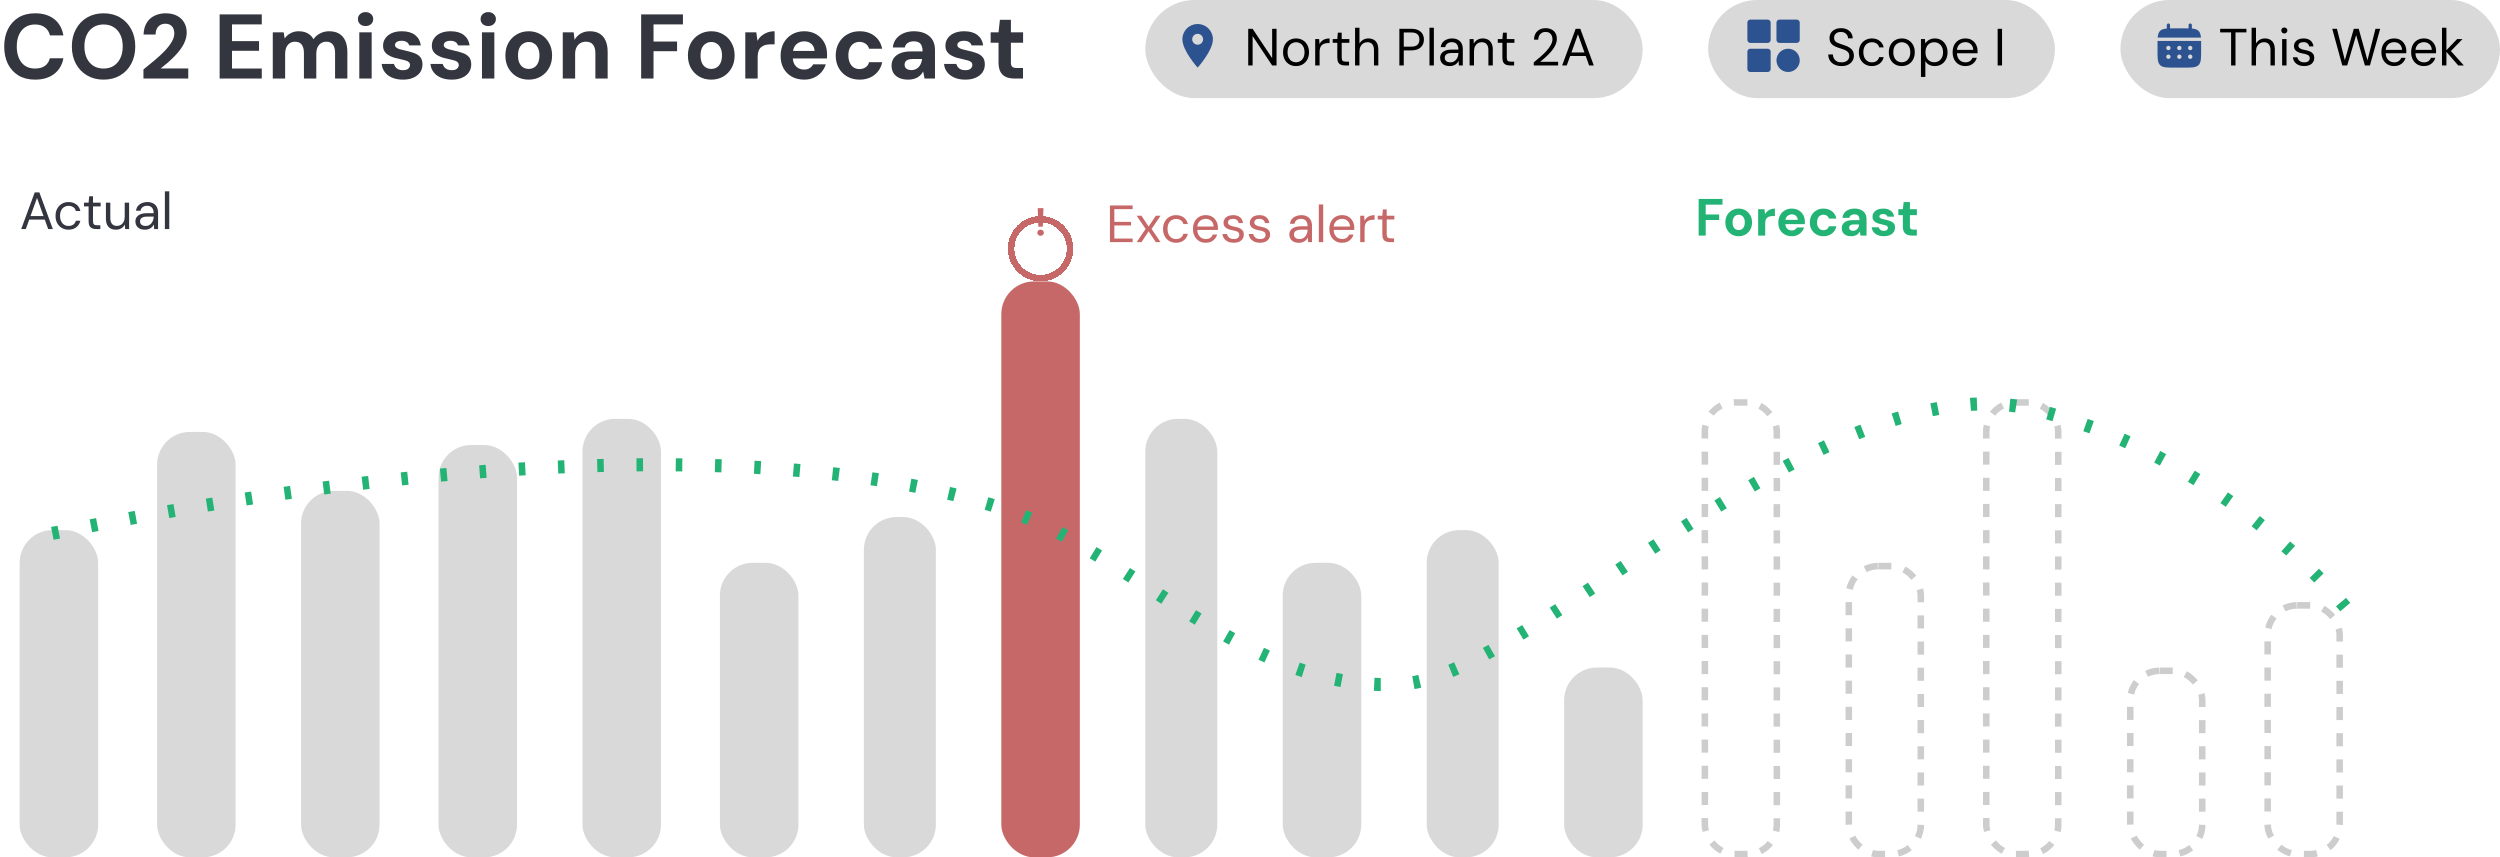 <svg width="382" height="131" viewBox="0 0 382 131" fill="none" xmlns="http://www.w3.org/2000/svg">
<rect x="175" width="76" height="15" rx="7.5" fill="#D9D9D9"/>
<path d="M190.728 10V4.4H191.4L194.384 8.888V4.4H195.056V10H194.384L191.4 5.512V10H190.728ZM198.019 10.096C197.646 10.096 197.31 10.011 197.011 9.84C196.713 9.664 196.478 9.419 196.307 9.104C196.137 8.784 196.051 8.413 196.051 7.992C196.051 7.56 196.137 7.187 196.307 6.872C196.483 6.552 196.721 6.307 197.019 6.136C197.323 5.96 197.662 5.872 198.035 5.872C198.419 5.872 198.758 5.96 199.051 6.136C199.35 6.307 199.585 6.552 199.755 6.872C199.931 7.187 200.019 7.557 200.019 7.984C200.019 8.411 199.931 8.784 199.755 9.104C199.579 9.419 199.342 9.664 199.043 9.84C198.745 10.011 198.403 10.096 198.019 10.096ZM198.027 9.52C198.257 9.52 198.47 9.464 198.667 9.352C198.865 9.235 199.025 9.061 199.147 8.832C199.27 8.603 199.331 8.32 199.331 7.984C199.331 7.643 199.27 7.36 199.147 7.136C199.03 6.907 198.873 6.736 198.675 6.624C198.483 6.507 198.27 6.448 198.035 6.448C197.811 6.448 197.598 6.507 197.395 6.624C197.198 6.736 197.038 6.907 196.915 7.136C196.798 7.36 196.739 7.643 196.739 7.984C196.739 8.32 196.798 8.603 196.915 8.832C197.038 9.061 197.195 9.235 197.387 9.352C197.585 9.464 197.798 9.52 198.027 9.52ZM200.962 10V5.968H201.57L201.618 6.736C201.708 6.555 201.823 6.4 201.962 6.272C202.106 6.144 202.276 6.045 202.474 5.976C202.676 5.907 202.906 5.872 203.162 5.872V6.576H202.914C202.743 6.576 202.58 6.6 202.426 6.648C202.271 6.691 202.132 6.763 202.01 6.864C201.892 6.965 201.799 7.104 201.73 7.28C201.666 7.451 201.634 7.664 201.634 7.92V10H200.962ZM205.507 10C205.267 10 205.059 9.963 204.883 9.888C204.707 9.813 204.571 9.688 204.475 9.512C204.384 9.331 204.339 9.088 204.339 8.784V6.536H203.635V5.968H204.339L204.427 4.992H205.011V5.968H206.179V6.536H205.011V8.784C205.011 9.035 205.061 9.205 205.163 9.296C205.264 9.381 205.443 9.424 205.699 9.424H206.131V10H205.507ZM207.055 10V4.24H207.727V6.648C207.861 6.408 208.047 6.219 208.287 6.08C208.533 5.941 208.799 5.872 209.087 5.872C209.397 5.872 209.666 5.936 209.895 6.064C210.125 6.187 210.301 6.376 210.423 6.632C210.546 6.888 210.607 7.211 210.607 7.6V10H209.943V7.672C209.943 7.267 209.858 6.963 209.687 6.76C209.517 6.552 209.269 6.448 208.943 6.448C208.714 6.448 208.506 6.504 208.319 6.616C208.138 6.728 207.994 6.888 207.887 7.096C207.781 7.304 207.727 7.56 207.727 7.864V10H207.055ZM213.822 10V4.4H215.646C216.089 4.4 216.451 4.475 216.734 4.624C217.022 4.768 217.233 4.963 217.366 5.208C217.505 5.453 217.574 5.733 217.574 6.048C217.574 6.352 217.505 6.629 217.366 6.88C217.233 7.125 217.025 7.323 216.742 7.472C216.459 7.621 216.094 7.696 215.646 7.696H214.494V10H213.822ZM214.494 7.128H215.638C216.086 7.128 216.406 7.029 216.598 6.832C216.79 6.635 216.886 6.373 216.886 6.048C216.886 5.701 216.79 5.435 216.598 5.248C216.406 5.056 216.086 4.96 215.638 4.96H214.494V7.128ZM218.423 10V4.24H219.095V10H218.423ZM221.516 10.096C221.191 10.096 220.919 10.04 220.7 9.928C220.481 9.811 220.319 9.659 220.212 9.472C220.105 9.28 220.052 9.072 220.052 8.848C220.052 8.576 220.121 8.347 220.26 8.16C220.404 7.968 220.604 7.824 220.86 7.728C221.121 7.627 221.428 7.576 221.78 7.576H222.844C222.844 7.325 222.804 7.117 222.724 6.952C222.649 6.781 222.537 6.653 222.388 6.568C222.244 6.483 222.063 6.44 221.844 6.44C221.588 6.44 221.367 6.504 221.18 6.632C220.993 6.76 220.879 6.949 220.836 7.2H220.148C220.18 6.912 220.276 6.672 220.436 6.48C220.601 6.283 220.809 6.133 221.06 6.032C221.311 5.925 221.572 5.872 221.844 5.872C222.217 5.872 222.527 5.941 222.772 6.08C223.023 6.213 223.209 6.403 223.332 6.648C223.455 6.888 223.516 7.173 223.516 7.504V10H222.916L222.876 9.288C222.823 9.4 222.753 9.507 222.668 9.608C222.588 9.704 222.492 9.789 222.38 9.864C222.268 9.933 222.14 9.989 221.996 10.032C221.857 10.075 221.697 10.096 221.516 10.096ZM221.62 9.528C221.807 9.528 221.975 9.491 222.124 9.416C222.279 9.336 222.409 9.229 222.516 9.096C222.623 8.957 222.703 8.805 222.756 8.64C222.815 8.475 222.844 8.301 222.844 8.12V8.096H221.836C221.575 8.096 221.364 8.128 221.204 8.192C221.044 8.251 220.929 8.336 220.86 8.448C220.791 8.555 220.756 8.677 220.756 8.816C220.756 8.96 220.788 9.085 220.852 9.192C220.921 9.299 221.02 9.381 221.148 9.44C221.281 9.499 221.439 9.528 221.62 9.528ZM224.555 10V5.968H225.163L225.195 6.672C225.323 6.421 225.505 6.227 225.739 6.088C225.979 5.944 226.251 5.872 226.555 5.872C226.87 5.872 227.142 5.936 227.371 6.064C227.601 6.187 227.779 6.376 227.907 6.632C228.035 6.883 228.099 7.203 228.099 7.592V10H227.427V7.664C227.427 7.259 227.337 6.955 227.155 6.752C226.979 6.549 226.729 6.448 226.403 6.448C226.179 6.448 225.979 6.504 225.803 6.616C225.627 6.723 225.486 6.88 225.379 7.088C225.278 7.291 225.227 7.544 225.227 7.848V10H224.555ZM230.733 10C230.493 10 230.285 9.963 230.109 9.888C229.933 9.813 229.797 9.688 229.701 9.512C229.61 9.331 229.565 9.088 229.565 8.784V6.536H228.861V5.968H229.565L229.653 4.992H230.237V5.968H231.405V6.536H230.237V8.784C230.237 9.035 230.288 9.205 230.389 9.296C230.49 9.381 230.669 9.424 230.925 9.424H231.357V10H230.733ZM234.359 10V9.528C234.738 9.229 235.098 8.928 235.439 8.624C235.786 8.32 236.092 8.019 236.359 7.72C236.626 7.416 236.834 7.12 236.983 6.832C237.138 6.544 237.215 6.267 237.215 6C237.215 5.803 237.18 5.621 237.111 5.456C237.042 5.285 236.93 5.147 236.775 5.04C236.626 4.933 236.423 4.88 236.167 4.88C235.916 4.88 235.708 4.936 235.543 5.048C235.378 5.155 235.252 5.299 235.167 5.48C235.087 5.656 235.047 5.851 235.047 6.064H234.399C234.404 5.696 234.482 5.381 234.631 5.12C234.786 4.853 234.996 4.651 235.263 4.512C235.53 4.373 235.834 4.304 236.175 4.304C236.511 4.304 236.807 4.368 237.063 4.496C237.319 4.619 237.519 4.803 237.663 5.048C237.812 5.293 237.887 5.603 237.887 5.976C237.887 6.237 237.831 6.499 237.719 6.76C237.612 7.021 237.468 7.277 237.287 7.528C237.106 7.773 236.903 8.011 236.679 8.24C236.46 8.469 236.234 8.685 235.999 8.888C235.77 9.091 235.554 9.275 235.351 9.44H238.079V10H234.359ZM238.696 10L240.76 4.4H241.472L243.528 10H242.816L241.112 5.24L239.4 10H238.696ZM239.64 8.56L239.832 8.016H242.368L242.56 8.56H239.64Z" fill="black"/>
<path d="M183 6.833C182.779 6.833 182.567 6.746 182.411 6.589C182.254 6.433 182.167 6.221 182.167 6C182.167 5.779 182.254 5.567 182.411 5.411C182.567 5.254 182.779 5.167 183 5.167C183.221 5.167 183.433 5.254 183.589 5.411C183.746 5.567 183.833 5.779 183.833 6C183.833 6.109 183.812 6.218 183.77 6.319C183.728 6.42 183.667 6.512 183.589 6.589C183.512 6.667 183.42 6.728 183.319 6.77C183.218 6.812 183.109 6.833 183 6.833ZM183 3.667C182.381 3.667 181.788 3.912 181.35 4.35C180.912 4.788 180.667 5.381 180.667 6C180.667 7.75 183 10.333 183 10.333C183 10.333 185.333 7.75 185.333 6C185.333 5.381 185.087 4.788 184.65 4.35C184.212 3.912 183.619 3.667 183 3.667Z" fill="#2C528F"/>
<rect x="261" width="53" height="15" rx="7.5" fill="#D9D9D9"/>
<path d="M281.384 10.096C280.973 10.096 280.616 10.021 280.312 9.872C280.008 9.723 279.773 9.515 279.608 9.248C279.443 8.981 279.36 8.672 279.36 8.32H280.064C280.064 8.539 280.115 8.741 280.216 8.928C280.317 9.109 280.464 9.256 280.656 9.368C280.853 9.475 281.096 9.528 281.384 9.528C281.635 9.528 281.848 9.488 282.024 9.408C282.205 9.323 282.341 9.208 282.432 9.064C282.528 8.92 282.576 8.757 282.576 8.576C282.576 8.357 282.528 8.181 282.432 8.048C282.341 7.909 282.216 7.797 282.056 7.712C281.896 7.627 281.709 7.552 281.496 7.488C281.288 7.419 281.069 7.347 280.84 7.272C280.397 7.123 280.072 6.936 279.864 6.712C279.656 6.488 279.552 6.197 279.552 5.84C279.552 5.536 279.621 5.269 279.76 5.04C279.904 4.811 280.107 4.632 280.368 4.504C280.635 4.371 280.949 4.304 281.312 4.304C281.669 4.304 281.979 4.371 282.24 4.504C282.507 4.637 282.715 4.821 282.864 5.056C283.013 5.285 283.088 5.552 283.088 5.856H282.384C282.384 5.701 282.344 5.549 282.264 5.4C282.184 5.251 282.061 5.128 281.896 5.032C281.736 4.931 281.533 4.88 281.288 4.88C281.085 4.875 280.904 4.909 280.744 4.984C280.589 5.053 280.467 5.155 280.376 5.288C280.291 5.421 280.248 5.584 280.248 5.776C280.248 5.957 280.285 6.104 280.36 6.216C280.44 6.328 280.552 6.424 280.696 6.504C280.845 6.579 281.019 6.648 281.216 6.712C281.413 6.776 281.632 6.848 281.872 6.928C282.144 7.019 282.384 7.131 282.592 7.264C282.805 7.392 282.971 7.557 283.088 7.76C283.211 7.963 283.272 8.221 283.272 8.536C283.272 8.803 283.2 9.056 283.056 9.296C282.917 9.531 282.709 9.723 282.432 9.872C282.155 10.021 281.805 10.096 281.384 10.096ZM286.017 10.096C285.638 10.096 285.297 10.008 284.993 9.832C284.694 9.656 284.459 9.411 284.289 9.096C284.118 8.776 284.033 8.408 284.033 7.992C284.033 7.565 284.118 7.195 284.289 6.88C284.459 6.565 284.694 6.32 284.993 6.144C285.297 5.963 285.638 5.872 286.017 5.872C286.497 5.872 286.897 5.997 287.217 6.248C287.537 6.493 287.739 6.824 287.825 7.24H287.137C287.083 6.989 286.953 6.795 286.745 6.656C286.537 6.517 286.291 6.448 286.009 6.448C285.779 6.448 285.566 6.507 285.369 6.624C285.171 6.736 285.014 6.907 284.897 7.136C284.779 7.365 284.721 7.648 284.721 7.984C284.721 8.235 284.755 8.459 284.825 8.656C284.894 8.848 284.987 9.008 285.105 9.136C285.222 9.264 285.358 9.363 285.513 9.432C285.673 9.496 285.838 9.528 286.009 9.528C286.201 9.528 286.374 9.499 286.529 9.44C286.683 9.376 286.814 9.283 286.921 9.16C287.027 9.037 287.099 8.893 287.137 8.728H287.825C287.739 9.133 287.534 9.464 287.209 9.72C286.889 9.971 286.491 10.096 286.017 10.096ZM290.579 10.096C290.205 10.096 289.869 10.011 289.571 9.84C289.272 9.664 289.037 9.419 288.867 9.104C288.696 8.784 288.611 8.413 288.611 7.992C288.611 7.56 288.696 7.187 288.867 6.872C289.043 6.552 289.28 6.307 289.579 6.136C289.883 5.96 290.221 5.872 290.595 5.872C290.979 5.872 291.317 5.96 291.611 6.136C291.909 6.307 292.144 6.552 292.315 6.872C292.491 7.187 292.579 7.557 292.579 7.984C292.579 8.411 292.491 8.784 292.315 9.104C292.139 9.419 291.901 9.664 291.603 9.84C291.304 10.011 290.963 10.096 290.579 10.096ZM290.587 9.52C290.816 9.52 291.029 9.464 291.227 9.352C291.424 9.235 291.584 9.061 291.707 8.832C291.829 8.603 291.891 8.32 291.891 7.984C291.891 7.643 291.829 7.36 291.707 7.136C291.589 6.907 291.432 6.736 291.235 6.624C291.043 6.507 290.829 6.448 290.595 6.448C290.371 6.448 290.157 6.507 289.955 6.624C289.757 6.736 289.597 6.907 289.475 7.136C289.357 7.36 289.299 7.643 289.299 7.984C289.299 8.32 289.357 8.603 289.475 8.832C289.597 9.061 289.755 9.235 289.947 9.352C290.144 9.464 290.357 9.52 290.587 9.52ZM293.521 11.76V5.968H294.129L294.185 6.624C294.27 6.496 294.38 6.376 294.513 6.264C294.646 6.147 294.806 6.053 294.993 5.984C295.18 5.909 295.393 5.872 295.633 5.872C296.028 5.872 296.369 5.965 296.657 6.152C296.95 6.339 297.177 6.592 297.337 6.912C297.502 7.227 297.585 7.587 297.585 7.992C297.585 8.397 297.502 8.76 297.337 9.08C297.177 9.395 296.95 9.643 296.657 9.824C296.364 10.005 296.02 10.096 295.625 10.096C295.3 10.096 295.012 10.029 294.761 9.896C294.516 9.763 294.326 9.576 294.193 9.336V11.76H293.521ZM295.553 9.512C295.814 9.512 296.046 9.448 296.249 9.32C296.452 9.192 296.609 9.016 296.721 8.792C296.838 8.563 296.897 8.293 296.897 7.984C296.897 7.68 296.838 7.413 296.721 7.184C296.609 6.955 296.452 6.776 296.249 6.648C296.046 6.52 295.814 6.456 295.553 6.456C295.286 6.456 295.052 6.52 294.849 6.648C294.646 6.776 294.489 6.955 294.377 7.184C294.265 7.413 294.209 7.68 294.209 7.984C294.209 8.293 294.265 8.563 294.377 8.792C294.489 9.016 294.646 9.192 294.849 9.32C295.052 9.448 295.286 9.512 295.553 9.512ZM300.297 10.096C299.918 10.096 299.582 10.008 299.289 9.832C299.001 9.656 298.774 9.411 298.609 9.096C298.443 8.776 298.361 8.405 298.361 7.984C298.361 7.557 298.441 7.187 298.601 6.872C298.766 6.557 298.995 6.312 299.289 6.136C299.587 5.96 299.929 5.872 300.313 5.872C300.707 5.872 301.041 5.96 301.313 6.136C301.59 6.312 301.801 6.544 301.945 6.832C302.094 7.115 302.169 7.427 302.169 7.768C302.169 7.821 302.169 7.877 302.169 7.936C302.169 7.995 302.166 8.061 302.161 8.136H298.865V7.616H301.513C301.497 7.248 301.374 6.96 301.145 6.752C300.921 6.544 300.638 6.44 300.297 6.44C300.067 6.44 299.854 6.493 299.657 6.6C299.465 6.701 299.31 6.853 299.193 7.056C299.075 7.253 299.017 7.501 299.017 7.8V8.024C299.017 8.355 299.075 8.632 299.193 8.856C299.315 9.08 299.473 9.248 299.665 9.36C299.862 9.472 300.073 9.528 300.297 9.528C300.579 9.528 300.811 9.467 300.993 9.344C301.179 9.216 301.313 9.045 301.393 8.832H302.057C301.993 9.072 301.881 9.288 301.721 9.48C301.561 9.672 301.361 9.824 301.121 9.936C300.886 10.043 300.611 10.096 300.297 10.096ZM305.241 10V4.4H305.913V10H305.241Z" fill="black"/>
<path d="M270.111 3H267.444C267.327 3 267.214 3.047 267.13 3.13C267.047 3.214 267 3.327 267 3.444V6.111C267 6.229 267.047 6.342 267.13 6.425C267.214 6.509 267.327 6.556 267.444 6.556H270.111C270.229 6.556 270.342 6.509 270.425 6.425C270.509 6.342 270.556 6.229 270.556 6.111V3.444C270.556 3.327 270.509 3.214 270.425 3.13C270.342 3.047 270.229 3 270.111 3ZM274.556 3H271.889C271.771 3 271.658 3.047 271.575 3.13C271.491 3.214 271.444 3.327 271.444 3.444V6.111C271.444 6.229 271.491 6.342 271.575 6.425C271.658 6.509 271.771 6.556 271.889 6.556H274.556C274.673 6.556 274.786 6.509 274.87 6.425C274.953 6.342 275 6.229 275 6.111V3.444C275 3.327 274.953 3.214 274.87 3.13C274.786 3.047 274.673 3 274.556 3ZM270.111 7.444H267.444C267.327 7.444 267.214 7.491 267.13 7.575C267.047 7.658 267 7.771 267 7.889V10.556C267 10.673 267.047 10.787 267.13 10.87C267.214 10.953 267.327 11 267.444 11H270.111C270.229 11 270.342 10.953 270.425 10.87C270.509 10.787 270.556 10.673 270.556 10.556V7.889C270.556 7.771 270.509 7.658 270.425 7.575C270.342 7.491 270.229 7.444 270.111 7.444ZM273.222 7.444C273.57 7.444 273.91 7.546 274.201 7.738C274.491 7.929 274.719 8.202 274.856 8.521C274.993 8.841 275.033 9.194 274.972 9.536C274.911 9.879 274.75 10.195 274.51 10.447C274.271 10.7 273.962 10.876 273.623 10.954C273.285 11.033 272.93 11.01 272.604 10.889C272.278 10.768 271.994 10.554 271.789 10.274C271.583 9.993 271.464 9.659 271.447 9.311L271.444 9.222L271.447 9.133C271.469 8.678 271.666 8.248 271.997 7.934C272.327 7.62 272.766 7.444 273.222 7.444Z" fill="#2C528F"/>
<rect x="324" width="58" height="15" rx="7.5" fill="#D9D9D9"/>
<path d="M340.912 10V4.952H339.24V4.4H343.256V4.952H341.584V10H340.912ZM344.044 10V4.24H344.716V6.648C344.85 6.408 345.036 6.219 345.276 6.08C345.522 5.941 345.788 5.872 346.076 5.872C346.386 5.872 346.655 5.936 346.884 6.064C347.114 6.187 347.29 6.376 347.412 6.632C347.535 6.888 347.596 7.211 347.596 7.6V10H346.932V7.672C346.932 7.267 346.847 6.963 346.676 6.76C346.506 6.552 346.258 6.448 345.932 6.448C345.703 6.448 345.495 6.504 345.308 6.616C345.127 6.728 344.983 6.888 344.876 7.096C344.77 7.304 344.716 7.56 344.716 7.864V10H344.044ZM348.71 10V5.968H349.382V10H348.71ZM349.046 5.112C348.913 5.112 348.801 5.069 348.71 4.984C348.625 4.893 348.582 4.781 348.582 4.648C348.582 4.515 348.625 4.408 348.71 4.328C348.801 4.243 348.913 4.2 349.046 4.2C349.174 4.2 349.283 4.243 349.374 4.328C349.465 4.408 349.51 4.515 349.51 4.648C349.51 4.781 349.465 4.893 349.374 4.984C349.283 5.069 349.174 5.112 349.046 5.112ZM352.088 10.096C351.752 10.096 351.458 10.04 351.208 9.928C350.962 9.816 350.765 9.661 350.616 9.464C350.472 9.261 350.384 9.024 350.352 8.752H351.04C351.066 8.891 351.122 9.019 351.208 9.136C351.293 9.253 351.408 9.349 351.552 9.424C351.701 9.493 351.882 9.528 352.096 9.528C352.282 9.528 352.437 9.501 352.56 9.448C352.682 9.389 352.773 9.312 352.832 9.216C352.896 9.12 352.928 9.016 352.928 8.904C352.928 8.739 352.888 8.613 352.808 8.528C352.733 8.443 352.621 8.376 352.472 8.328C352.322 8.275 352.141 8.229 351.928 8.192C351.752 8.16 351.578 8.117 351.408 8.064C351.237 8.011 351.085 7.941 350.952 7.856C350.818 7.765 350.712 7.656 350.632 7.528C350.557 7.4 350.52 7.243 350.52 7.056C350.52 6.827 350.578 6.624 350.696 6.448C350.813 6.267 350.981 6.125 351.2 6.024C351.424 5.923 351.682 5.872 351.976 5.872C352.408 5.872 352.757 5.976 353.024 6.184C353.29 6.392 353.448 6.693 353.496 7.088H352.832C352.805 6.885 352.717 6.728 352.568 6.616C352.424 6.499 352.224 6.44 351.968 6.44C351.717 6.44 351.525 6.491 351.392 6.592C351.264 6.693 351.2 6.827 351.2 6.992C351.2 7.099 351.234 7.195 351.304 7.28C351.378 7.36 351.485 7.429 351.624 7.488C351.768 7.547 351.944 7.595 352.152 7.632C352.418 7.68 352.661 7.744 352.88 7.824C353.098 7.904 353.274 8.024 353.408 8.184C353.546 8.339 353.616 8.56 353.616 8.848C353.616 9.099 353.552 9.317 353.424 9.504C353.301 9.691 353.125 9.837 352.896 9.944C352.666 10.045 352.397 10.096 352.088 10.096ZM357.9 10L356.364 4.4H357.084L358.292 9.2L359.66 4.4H360.412L361.748 9.216L362.972 4.4H363.692L362.124 10H361.356L360.02 5.368L358.652 10H357.9ZM365.812 10.096C365.434 10.096 365.098 10.008 364.804 9.832C364.516 9.656 364.29 9.411 364.124 9.096C363.959 8.776 363.876 8.405 363.876 7.984C363.876 7.557 363.956 7.187 364.116 6.872C364.282 6.557 364.511 6.312 364.804 6.136C365.103 5.96 365.444 5.872 365.828 5.872C366.223 5.872 366.556 5.96 366.828 6.136C367.106 6.312 367.316 6.544 367.46 6.832C367.61 7.115 367.684 7.427 367.684 7.768C367.684 7.821 367.684 7.877 367.684 7.936C367.684 7.995 367.682 8.061 367.676 8.136H364.38V7.616H367.028C367.012 7.248 366.89 6.96 366.66 6.752C366.436 6.544 366.154 6.44 365.812 6.44C365.583 6.44 365.37 6.493 365.172 6.6C364.98 6.701 364.826 6.853 364.708 7.056C364.591 7.253 364.532 7.501 364.532 7.8V8.024C364.532 8.355 364.591 8.632 364.708 8.856C364.831 9.08 364.988 9.248 365.18 9.36C365.378 9.472 365.588 9.528 365.812 9.528C366.095 9.528 366.327 9.467 366.508 9.344C366.695 9.216 366.828 9.045 366.908 8.832H367.572C367.508 9.072 367.396 9.288 367.236 9.48C367.076 9.672 366.876 9.824 366.636 9.936C366.402 10.043 366.127 10.096 365.812 10.096ZM370.359 10.096C369.981 10.096 369.645 10.008 369.351 9.832C369.063 9.656 368.837 9.411 368.671 9.096C368.506 8.776 368.423 8.405 368.423 7.984C368.423 7.557 368.503 7.187 368.663 6.872C368.829 6.557 369.058 6.312 369.351 6.136C369.65 5.96 369.991 5.872 370.375 5.872C370.77 5.872 371.103 5.96 371.375 6.136C371.653 6.312 371.863 6.544 372.007 6.832C372.157 7.115 372.231 7.427 372.231 7.768C372.231 7.821 372.231 7.877 372.231 7.936C372.231 7.995 372.229 8.061 372.223 8.136H368.927V7.616H371.575C371.559 7.248 371.437 6.96 371.207 6.752C370.983 6.544 370.701 6.44 370.359 6.44C370.13 6.44 369.917 6.493 369.719 6.6C369.527 6.701 369.373 6.853 369.255 7.056C369.138 7.253 369.079 7.501 369.079 7.8V8.024C369.079 8.355 369.138 8.632 369.255 8.856C369.378 9.08 369.535 9.248 369.727 9.36C369.925 9.472 370.135 9.528 370.359 9.528C370.642 9.528 370.874 9.467 371.055 9.344C371.242 9.216 371.375 9.045 371.455 8.832H372.119C372.055 9.072 371.943 9.288 371.783 9.48C371.623 9.672 371.423 9.824 371.183 9.936C370.949 10.043 370.674 10.096 370.359 10.096ZM375.618 10L373.698 7.792L375.45 5.968H376.274L374.266 8.032L374.274 7.552L376.474 10H375.618ZM373.138 10V4.24H373.81V10H373.138Z" fill="black"/>
<g clip-path="url(#clip0_0_1)">
<path d="M331.583 3.833C331.583 3.767 331.557 3.703 331.51 3.657C331.463 3.61 331.4 3.583 331.333 3.583C331.267 3.583 331.203 3.61 331.157 3.657C331.11 3.703 331.083 3.767 331.083 3.833V4.36C330.603 4.398 330.289 4.492 330.057 4.724C329.826 4.955 329.732 5.27 329.693 5.75H336.307C336.268 5.27 336.174 4.955 335.943 4.724C335.711 4.492 335.396 4.398 334.917 4.36V3.833C334.917 3.767 334.89 3.703 334.843 3.657C334.797 3.61 334.733 3.583 334.667 3.583C334.6 3.583 334.537 3.61 334.49 3.657C334.443 3.703 334.417 3.767 334.417 3.833V4.338C334.195 4.333 333.946 4.333 333.667 4.333H332.333C332.054 4.333 331.805 4.333 331.583 4.338V3.833Z" fill="#2C528F"/>
<path fill-rule="evenodd" clip-rule="evenodd" d="M329.667 7C329.667 6.72 329.667 6.472 329.671 6.25H336.329C336.333 6.472 336.333 6.72 336.333 7V7.667C336.333 8.924 336.333 9.552 335.943 9.943C335.552 10.333 334.924 10.333 333.667 10.333H332.333C331.076 10.333 330.448 10.333 330.057 9.943C329.667 9.552 329.667 8.924 329.667 7.667V7ZM334.667 7.667C334.755 7.667 334.84 7.632 334.902 7.569C334.965 7.507 335 7.422 335 7.333C335 7.245 334.965 7.16 334.902 7.098C334.84 7.035 334.755 7 334.667 7C334.578 7 334.493 7.035 334.431 7.098C334.368 7.16 334.333 7.245 334.333 7.333C334.333 7.422 334.368 7.507 334.431 7.569C334.493 7.632 334.578 7.667 334.667 7.667ZM334.667 9C334.755 9 334.84 8.965 334.902 8.902C334.965 8.84 335 8.755 335 8.667C335 8.578 334.965 8.493 334.902 8.431C334.84 8.368 334.755 8.333 334.667 8.333C334.578 8.333 334.493 8.368 334.431 8.431C334.368 8.493 334.333 8.578 334.333 8.667C334.333 8.755 334.368 8.84 334.431 8.902C334.493 8.965 334.578 9 334.667 9ZM333.333 7.333C333.333 7.422 333.298 7.507 333.236 7.569C333.173 7.632 333.088 7.667 333 7.667C332.912 7.667 332.827 7.632 332.764 7.569C332.702 7.507 332.667 7.422 332.667 7.333C332.667 7.245 332.702 7.16 332.764 7.098C332.827 7.035 332.912 7 333 7C333.088 7 333.173 7.035 333.236 7.098C333.298 7.16 333.333 7.245 333.333 7.333ZM333.333 8.667C333.333 8.755 333.298 8.84 333.236 8.902C333.173 8.965 333.088 9 333 9C332.912 9 332.827 8.965 332.764 8.902C332.702 8.84 332.667 8.755 332.667 8.667C332.667 8.578 332.702 8.493 332.764 8.431C332.827 8.368 332.912 8.333 333 8.333C333.088 8.333 333.173 8.368 333.236 8.431C333.298 8.493 333.333 8.578 333.333 8.667ZM331.333 7.667C331.422 7.667 331.507 7.632 331.569 7.569C331.632 7.507 331.667 7.422 331.667 7.333C331.667 7.245 331.632 7.16 331.569 7.098C331.507 7.035 331.422 7 331.333 7C331.245 7 331.16 7.035 331.098 7.098C331.035 7.16 331 7.245 331 7.333C331 7.422 331.035 7.507 331.098 7.569C331.16 7.632 331.245 7.667 331.333 7.667ZM331.333 9C331.422 9 331.507 8.965 331.569 8.902C331.632 8.84 331.667 8.755 331.667 8.667C331.667 8.578 331.632 8.493 331.569 8.431C331.507 8.368 331.422 8.333 331.333 8.333C331.245 8.333 331.16 8.368 331.098 8.431C331.035 8.493 331 8.578 331 8.667C331 8.755 331.035 8.84 331.098 8.902C331.16 8.965 331.245 9 331.333 9Z" fill="#2C528F"/>
</g>
<rect x="3" y="81" width="12" height="50" rx="5" fill="#D9D9D9"/>
<rect x="24" y="66" width="12" height="65" rx="5" fill="#D9D9D9"/>
<rect x="46" y="75" width="12" height="56" rx="5" fill="#D9D9D9"/>
<rect x="67" y="68" width="12" height="63" rx="5" fill="#D9D9D9"/>
<rect x="89" y="64" width="12" height="67" rx="5" fill="#D9D9D9"/>
<rect x="110" y="86" width="12" height="45" rx="5" fill="#D9D9D9"/>
<rect x="132" y="79" width="11" height="52" rx="5" fill="#D9D9D9"/>
<rect x="153" y="43" width="12" height="88" rx="5" fill="#C76868"/>
<rect x="175" y="64" width="11" height="67" rx="5" fill="#D9D9D9"/>
<rect x="196" y="86" width="12" height="45" rx="5" fill="#D9D9D9"/>
<rect x="218" y="81" width="11" height="50" rx="5" fill="#D9D9D9"/>
<rect x="239" y="102" width="12" height="29" rx="5" fill="#D9D9D9"/>
<rect x="260.5" y="61.5" width="11" height="69" rx="4.5" stroke="#888889" stroke-opacity="0.42" stroke-dasharray="2 2"/>
<rect x="282.5" y="86.5" width="11" height="44" rx="4.5" stroke="#888889" stroke-opacity="0.42" stroke-dasharray="2 2"/>
<rect x="303.5" y="61.5" width="11" height="69" rx="4.5" stroke="#888889" stroke-opacity="0.42" stroke-dasharray="2 2"/>
<rect x="325.5" y="102.5" width="11" height="28" rx="4.5" stroke="#888889" stroke-opacity="0.42" stroke-dasharray="2 2"/>
<rect x="346.5" y="92.5" width="11" height="38" rx="4.5" stroke="#888889" stroke-opacity="0.42" stroke-dasharray="2 2"/>
<path d="M8 81.5C94.5 64 144 71.5 162 81.5C180 91.5 195 106 214.5 104.5C234 103 279 55 310.5 62.5C335.7 68.5 354.333 87 360.5 95.5" stroke="#23B375" stroke-width="2" stroke-dasharray="1 5"/>
<path d="M259.552 36V30.4H263.2V31.272H260.632V32.768H262.688V33.616H260.632V36H259.552ZM265.666 36.096C265.282 36.096 264.936 36.008 264.626 35.832C264.322 35.651 264.08 35.403 263.898 35.088C263.722 34.768 263.634 34.403 263.634 33.992C263.634 33.571 263.722 33.203 263.898 32.888C264.08 32.568 264.325 32.32 264.634 32.144C264.944 31.963 265.29 31.872 265.674 31.872C266.064 31.872 266.41 31.963 266.714 32.144C267.024 32.32 267.266 32.568 267.442 32.888C267.624 33.203 267.714 33.568 267.714 33.984C267.714 34.4 267.624 34.768 267.442 35.088C267.266 35.403 267.024 35.651 266.714 35.832C266.405 36.008 266.056 36.096 265.666 36.096ZM265.666 35.16C265.848 35.16 266.008 35.117 266.146 35.032C266.29 34.947 266.402 34.816 266.482 34.64C266.568 34.464 266.61 34.245 266.61 33.984C266.61 33.723 266.568 33.507 266.482 33.336C266.402 33.16 266.29 33.029 266.146 32.944C266.008 32.853 265.85 32.808 265.674 32.808C265.504 32.808 265.346 32.853 265.202 32.944C265.058 33.029 264.944 33.16 264.858 33.336C264.778 33.507 264.738 33.723 264.738 33.984C264.738 34.245 264.778 34.464 264.858 34.64C264.944 34.816 265.056 34.947 265.194 35.032C265.338 35.117 265.496 35.16 265.666 35.16ZM268.645 36V31.968H269.605L269.709 32.712C269.805 32.536 269.925 32.387 270.069 32.264C270.219 32.141 270.387 32.045 270.573 31.976C270.765 31.907 270.976 31.872 271.205 31.872V33.016H270.837C270.677 33.016 270.528 33.035 270.389 33.072C270.256 33.109 270.139 33.171 270.037 33.256C269.936 33.336 269.859 33.448 269.805 33.592C269.752 33.736 269.725 33.917 269.725 34.136V36H268.645ZM273.792 36.096C273.387 36.096 273.027 36.011 272.712 35.84C272.403 35.664 272.16 35.421 271.984 35.112C271.813 34.797 271.728 34.435 271.728 34.024C271.728 33.603 271.813 33.232 271.984 32.912C272.16 32.587 272.403 32.333 272.712 32.152C273.021 31.965 273.381 31.872 273.792 31.872C274.192 31.872 274.541 31.96 274.84 32.136C275.139 32.312 275.371 32.549 275.536 32.848C275.701 33.147 275.784 33.485 275.784 33.864C275.784 33.917 275.784 33.979 275.784 34.048C275.784 34.112 275.779 34.179 275.768 34.248H272.496V33.592H274.696C274.68 33.331 274.587 33.125 274.416 32.976C274.251 32.827 274.043 32.752 273.792 32.752C273.611 32.752 273.443 32.795 273.288 32.88C273.133 32.96 273.011 33.085 272.92 33.256C272.835 33.427 272.792 33.643 272.792 33.904V34.136C272.792 34.355 272.832 34.547 272.912 34.712C272.997 34.872 273.115 34.997 273.264 35.088C273.413 35.173 273.587 35.216 273.784 35.216C273.981 35.216 274.144 35.173 274.272 35.088C274.405 35.003 274.504 34.893 274.568 34.76H275.672C275.597 35.011 275.472 35.237 275.296 35.44C275.12 35.643 274.904 35.803 274.648 35.92C274.392 36.037 274.107 36.096 273.792 36.096ZM278.621 36.096C278.215 36.096 277.855 36.005 277.541 35.824C277.226 35.643 276.981 35.395 276.805 35.08C276.629 34.765 276.541 34.405 276.541 34C276.541 33.584 276.629 33.219 276.805 32.904C276.981 32.584 277.226 32.333 277.541 32.152C277.855 31.965 278.215 31.872 278.621 31.872C279.138 31.872 279.573 32.008 279.925 32.28C280.277 32.552 280.501 32.925 280.597 33.4H279.453C279.405 33.213 279.303 33.067 279.149 32.96C278.999 32.853 278.821 32.8 278.613 32.8C278.426 32.8 278.258 32.848 278.109 32.944C277.965 33.035 277.85 33.171 277.765 33.352C277.685 33.528 277.645 33.739 277.645 33.984C277.645 34.171 277.669 34.339 277.717 34.488C277.765 34.632 277.831 34.757 277.917 34.864C278.002 34.965 278.103 35.043 278.221 35.096C278.343 35.149 278.474 35.176 278.613 35.176C278.751 35.176 278.877 35.152 278.989 35.104C279.106 35.056 279.205 34.989 279.285 34.904C279.365 34.813 279.421 34.704 279.453 34.576H280.597C280.501 35.04 280.274 35.411 279.917 35.688C279.565 35.96 279.133 36.096 278.621 36.096ZM282.888 36.096C282.552 36.096 282.275 36.043 282.056 35.936C281.837 35.824 281.675 35.677 281.568 35.496C281.467 35.309 281.416 35.104 281.416 34.88C281.416 34.635 281.477 34.419 281.6 34.232C281.728 34.045 281.917 33.899 282.168 33.792C282.424 33.685 282.744 33.632 283.128 33.632H284.128C284.128 33.435 284.101 33.272 284.048 33.144C283.995 33.011 283.912 32.912 283.8 32.848C283.688 32.784 283.539 32.752 283.352 32.752C283.149 32.752 282.976 32.797 282.832 32.888C282.693 32.973 282.608 33.107 282.576 33.288H281.528C281.555 33 281.648 32.752 281.808 32.544C281.973 32.331 282.189 32.165 282.456 32.048C282.728 31.931 283.029 31.872 283.36 31.872C283.739 31.872 284.067 31.936 284.344 32.064C284.621 32.192 284.835 32.376 284.984 32.616C285.133 32.856 285.208 33.152 285.208 33.504V36H284.296L284.176 35.384C284.117 35.491 284.048 35.587 283.968 35.672C283.888 35.757 283.795 35.832 283.688 35.896C283.581 35.96 283.461 36.008 283.328 36.04C283.195 36.077 283.048 36.096 282.888 36.096ZM283.144 35.264C283.283 35.264 283.405 35.24 283.512 35.192C283.624 35.139 283.72 35.069 283.8 34.984C283.88 34.893 283.941 34.792 283.984 34.68C284.032 34.563 284.064 34.437 284.08 34.304V34.296H283.256C283.091 34.296 282.955 34.317 282.848 34.36C282.747 34.397 282.672 34.453 282.624 34.528C282.576 34.603 282.552 34.688 282.552 34.784C282.552 34.891 282.576 34.979 282.624 35.048C282.672 35.117 282.741 35.171 282.832 35.208C282.923 35.245 283.027 35.264 283.144 35.264ZM287.864 36.096C287.496 36.096 287.176 36.037 286.904 35.92C286.632 35.803 286.418 35.64 286.264 35.432C286.109 35.224 286.021 34.989 286 34.728H287.072C287.098 34.829 287.144 34.923 287.208 35.008C287.272 35.088 287.357 35.152 287.464 35.2C287.57 35.248 287.698 35.272 287.848 35.272C287.992 35.272 288.109 35.253 288.2 35.216C288.29 35.173 288.357 35.117 288.4 35.048C288.448 34.979 288.472 34.907 288.472 34.832C288.472 34.72 288.44 34.635 288.376 34.576C288.312 34.512 288.218 34.461 288.096 34.424C287.973 34.387 287.824 34.349 287.648 34.312C287.456 34.275 287.266 34.229 287.08 34.176C286.898 34.117 286.736 34.045 286.592 33.96C286.448 33.875 286.333 33.765 286.248 33.632C286.162 33.499 286.12 33.333 286.12 33.136C286.12 32.896 286.184 32.683 286.312 32.496C286.44 32.304 286.626 32.152 286.872 32.04C287.117 31.928 287.413 31.872 287.76 31.872C288.245 31.872 288.629 31.981 288.912 32.2C289.194 32.419 289.362 32.72 289.416 33.104H288.4C288.368 32.981 288.296 32.885 288.184 32.816C288.077 32.741 287.933 32.704 287.752 32.704C287.56 32.704 287.413 32.739 287.312 32.808C287.21 32.877 287.16 32.968 287.16 33.08C287.16 33.155 287.192 33.221 287.256 33.28C287.325 33.339 287.421 33.389 287.544 33.432C287.666 33.469 287.816 33.507 287.992 33.544C288.301 33.608 288.573 33.683 288.808 33.768C289.042 33.848 289.226 33.965 289.36 34.12C289.493 34.269 289.56 34.488 289.56 34.776C289.56 35.032 289.49 35.261 289.352 35.464C289.213 35.661 289.016 35.816 288.76 35.928C288.509 36.04 288.21 36.096 287.864 36.096ZM292.164 36C291.882 36 291.634 35.957 291.42 35.872C291.212 35.781 291.05 35.635 290.932 35.432C290.815 35.224 290.756 34.941 290.756 34.584V32.872H290.068V31.968H290.756L290.876 30.872H291.836V31.968H292.9V32.872H291.836V34.6C291.836 34.781 291.876 34.907 291.956 34.976C292.036 35.045 292.172 35.08 292.364 35.08H292.892V36H292.164Z" fill="#23B375"/>
<path d="M3.24 35L5.304 29.4H6.016L8.072 35H7.36L5.656 30.24L3.944 35H3.24ZM4.184 33.56L4.376 33.016H6.912L7.104 33.56H4.184ZM10.47 35.096C10.091 35.096 9.75 35.008 9.446 34.832C9.147 34.656 8.912 34.411 8.742 34.096C8.571 33.776 8.486 33.408 8.486 32.992C8.486 32.565 8.571 32.195 8.742 31.88C8.912 31.565 9.147 31.32 9.446 31.144C9.75 30.963 10.091 30.872 10.47 30.872C10.95 30.872 11.35 30.997 11.67 31.248C11.99 31.493 12.192 31.824 12.278 32.24H11.59C11.536 31.989 11.406 31.795 11.198 31.656C10.99 31.517 10.744 31.448 10.462 31.448C10.232 31.448 10.019 31.507 9.822 31.624C9.624 31.736 9.467 31.907 9.35 32.136C9.232 32.365 9.174 32.648 9.174 32.984C9.174 33.235 9.208 33.459 9.278 33.656C9.347 33.848 9.44 34.008 9.558 34.136C9.675 34.264 9.811 34.363 9.966 34.432C10.126 34.496 10.291 34.528 10.462 34.528C10.654 34.528 10.827 34.499 10.982 34.44C11.136 34.376 11.267 34.283 11.374 34.16C11.48 34.037 11.552 33.893 11.59 33.728H12.278C12.192 34.133 11.987 34.464 11.662 34.72C11.342 34.971 10.944 35.096 10.47 35.096ZM14.707 35C14.466 35 14.258 34.963 14.082 34.888C13.906 34.813 13.771 34.688 13.675 34.512C13.584 34.331 13.539 34.088 13.539 33.784V31.536H12.835V30.968H13.539L13.627 29.992H14.21V30.968H15.379V31.536H14.21V33.784C14.21 34.035 14.261 34.205 14.363 34.296C14.464 34.381 14.643 34.424 14.899 34.424H15.331V35H14.707ZM17.719 35.096C17.41 35.096 17.138 35.035 16.903 34.912C16.674 34.789 16.495 34.6 16.367 34.344C16.245 34.088 16.183 33.768 16.183 33.384V30.968H16.855V33.312C16.855 33.712 16.943 34.013 17.119 34.216C17.295 34.419 17.543 34.52 17.863 34.52C18.087 34.52 18.29 34.467 18.471 34.36C18.653 34.248 18.794 34.091 18.895 33.888C19.002 33.68 19.055 33.427 19.055 33.128V30.968H19.727V35H19.119L19.079 34.296C18.957 34.547 18.775 34.744 18.535 34.888C18.295 35.027 18.023 35.096 17.719 35.096ZM22.153 35.096C21.828 35.096 21.556 35.04 21.337 34.928C21.119 34.811 20.956 34.659 20.849 34.472C20.743 34.28 20.689 34.072 20.689 33.848C20.689 33.576 20.759 33.347 20.897 33.16C21.041 32.968 21.241 32.824 21.497 32.728C21.759 32.627 22.065 32.576 22.417 32.576H23.481C23.481 32.325 23.441 32.117 23.361 31.952C23.287 31.781 23.175 31.653 23.025 31.568C22.881 31.483 22.7 31.44 22.481 31.44C22.225 31.44 22.004 31.504 21.817 31.632C21.631 31.76 21.516 31.949 21.473 32.2H20.785C20.817 31.912 20.913 31.672 21.073 31.48C21.239 31.283 21.447 31.133 21.697 31.032C21.948 30.925 22.209 30.872 22.481 30.872C22.855 30.872 23.164 30.941 23.409 31.08C23.66 31.213 23.847 31.403 23.969 31.648C24.092 31.888 24.153 32.173 24.153 32.504V35H23.553L23.513 34.288C23.46 34.4 23.391 34.507 23.305 34.608C23.225 34.704 23.129 34.789 23.017 34.864C22.905 34.933 22.777 34.989 22.633 35.032C22.495 35.075 22.335 35.096 22.153 35.096ZM22.257 34.528C22.444 34.528 22.612 34.491 22.761 34.416C22.916 34.336 23.047 34.229 23.153 34.096C23.26 33.957 23.34 33.805 23.393 33.64C23.452 33.475 23.481 33.301 23.481 33.12V33.096H22.473C22.212 33.096 22.001 33.128 21.841 33.192C21.681 33.251 21.567 33.336 21.497 33.448C21.428 33.555 21.393 33.677 21.393 33.816C21.393 33.96 21.425 34.085 21.489 34.192C21.559 34.299 21.657 34.381 21.785 34.44C21.919 34.499 22.076 34.528 22.257 34.528ZM25.193 35V29.24H25.865V35H25.193Z" fill="#33353F"/>
<g filter="url(#filter0_d_0_1)">
<circle cx="159" cy="34" r="4.5" stroke="#C76868" shape-rendering="crispEdges"/>
</g>
<path d="M158.656 34.632L158.566 31.8H159.436L159.346 34.632H158.656ZM159.004 36.03C158.856 36.03 158.734 35.986 158.638 35.898C158.546 35.806 158.5 35.694 158.5 35.562C158.5 35.43 158.546 35.32 158.638 35.232C158.734 35.14 158.856 35.094 159.004 35.094C159.152 35.094 159.272 35.14 159.364 35.232C159.456 35.32 159.502 35.43 159.502 35.562C159.502 35.694 159.456 35.806 159.364 35.898C159.272 35.986 159.152 36.03 159.004 36.03Z" fill="#C76868"/>
<path d="M169.6 37V31.4H173.064V31.952H170.272V33.904H172.824V34.448H170.272V36.448H173.064V37H169.6ZM173.683 37L175.051 34.984L173.683 32.968H174.419L175.507 34.616L176.611 32.968H177.331L175.963 34.984L177.331 37H176.611L175.507 35.344L174.419 37H173.683ZM179.696 37.096C179.318 37.096 178.976 37.008 178.672 36.832C178.374 36.656 178.139 36.411 177.968 36.096C177.798 35.776 177.712 35.408 177.712 34.992C177.712 34.565 177.798 34.195 177.968 33.88C178.139 33.565 178.374 33.32 178.672 33.144C178.976 32.963 179.318 32.872 179.696 32.872C180.176 32.872 180.576 32.997 180.896 33.248C181.216 33.493 181.419 33.824 181.504 34.24H180.816C180.763 33.989 180.632 33.795 180.424 33.656C180.216 33.517 179.971 33.448 179.688 33.448C179.459 33.448 179.246 33.507 179.048 33.624C178.851 33.736 178.694 33.907 178.576 34.136C178.459 34.365 178.4 34.648 178.4 34.984C178.4 35.235 178.435 35.459 178.504 35.656C178.574 35.848 178.667 36.008 178.784 36.136C178.902 36.264 179.038 36.363 179.192 36.432C179.352 36.496 179.518 36.528 179.688 36.528C179.88 36.528 180.054 36.499 180.208 36.44C180.363 36.376 180.494 36.283 180.6 36.16C180.707 36.037 180.779 35.893 180.816 35.728H181.504C181.419 36.133 181.214 36.464 180.888 36.72C180.568 36.971 180.171 37.096 179.696 37.096ZM184.226 37.096C183.848 37.096 183.512 37.008 183.218 36.832C182.93 36.656 182.704 36.411 182.538 36.096C182.373 35.776 182.29 35.405 182.29 34.984C182.29 34.557 182.37 34.187 182.53 33.872C182.696 33.557 182.925 33.312 183.218 33.136C183.517 32.96 183.858 32.872 184.242 32.872C184.637 32.872 184.97 32.96 185.242 33.136C185.52 33.312 185.73 33.544 185.874 33.832C186.024 34.115 186.098 34.427 186.098 34.768C186.098 34.821 186.098 34.877 186.098 34.936C186.098 34.995 186.096 35.061 186.09 35.136H182.794V34.616H185.442C185.426 34.248 185.304 33.96 185.074 33.752C184.85 33.544 184.568 33.44 184.226 33.44C183.997 33.44 183.784 33.493 183.586 33.6C183.394 33.701 183.24 33.853 183.122 34.056C183.005 34.253 182.946 34.501 182.946 34.8V35.024C182.946 35.355 183.005 35.632 183.122 35.856C183.245 36.08 183.402 36.248 183.594 36.36C183.792 36.472 184.002 36.528 184.226 36.528C184.509 36.528 184.741 36.467 184.922 36.344C185.109 36.216 185.242 36.045 185.322 35.832H185.986C185.922 36.072 185.81 36.288 185.65 36.48C185.49 36.672 185.29 36.824 185.05 36.936C184.816 37.043 184.541 37.096 184.226 37.096ZM188.525 37.096C188.189 37.096 187.896 37.04 187.645 36.928C187.4 36.816 187.203 36.661 187.053 36.464C186.909 36.261 186.821 36.024 186.789 35.752H187.477C187.504 35.891 187.56 36.019 187.645 36.136C187.731 36.253 187.845 36.349 187.989 36.424C188.139 36.493 188.32 36.528 188.533 36.528C188.72 36.528 188.875 36.501 188.997 36.448C189.12 36.389 189.211 36.312 189.269 36.216C189.333 36.12 189.365 36.016 189.365 35.904C189.365 35.739 189.325 35.613 189.245 35.528C189.171 35.443 189.059 35.376 188.909 35.328C188.76 35.275 188.579 35.229 188.365 35.192C188.189 35.16 188.016 35.117 187.845 35.064C187.675 35.011 187.523 34.941 187.389 34.856C187.256 34.765 187.149 34.656 187.069 34.528C186.995 34.4 186.957 34.243 186.957 34.056C186.957 33.827 187.016 33.624 187.133 33.448C187.251 33.267 187.419 33.125 187.637 33.024C187.861 32.923 188.12 32.872 188.413 32.872C188.845 32.872 189.195 32.976 189.461 33.184C189.728 33.392 189.885 33.693 189.933 34.088H189.269C189.243 33.885 189.155 33.728 189.005 33.616C188.861 33.499 188.661 33.44 188.405 33.44C188.155 33.44 187.963 33.491 187.829 33.592C187.701 33.693 187.637 33.827 187.637 33.992C187.637 34.099 187.672 34.195 187.741 34.28C187.816 34.36 187.923 34.429 188.061 34.488C188.205 34.547 188.381 34.595 188.589 34.632C188.856 34.68 189.099 34.744 189.317 34.824C189.536 34.904 189.712 35.024 189.845 35.184C189.984 35.339 190.053 35.56 190.053 35.848C190.053 36.099 189.989 36.317 189.861 36.504C189.739 36.691 189.563 36.837 189.333 36.944C189.104 37.045 188.835 37.096 188.525 37.096ZM192.541 37.096C192.205 37.096 191.912 37.04 191.661 36.928C191.416 36.816 191.218 36.661 191.069 36.464C190.925 36.261 190.837 36.024 190.805 35.752H191.493C191.52 35.891 191.576 36.019 191.661 36.136C191.746 36.253 191.861 36.349 192.005 36.424C192.154 36.493 192.336 36.528 192.549 36.528C192.736 36.528 192.89 36.501 193.013 36.448C193.136 36.389 193.226 36.312 193.285 36.216C193.349 36.12 193.381 36.016 193.381 35.904C193.381 35.739 193.341 35.613 193.261 35.528C193.186 35.443 193.074 35.376 192.925 35.328C192.776 35.275 192.594 35.229 192.381 35.192C192.205 35.16 192.032 35.117 191.861 35.064C191.69 35.011 191.538 34.941 191.405 34.856C191.272 34.765 191.165 34.656 191.085 34.528C191.01 34.4 190.973 34.243 190.973 34.056C190.973 33.827 191.032 33.624 191.149 33.448C191.266 33.267 191.434 33.125 191.653 33.024C191.877 32.923 192.136 32.872 192.429 32.872C192.861 32.872 193.21 32.976 193.477 33.184C193.744 33.392 193.901 33.693 193.949 34.088H193.285C193.258 33.885 193.17 33.728 193.021 33.616C192.877 33.499 192.677 33.44 192.421 33.44C192.17 33.44 191.978 33.491 191.845 33.592C191.717 33.693 191.653 33.827 191.653 33.992C191.653 34.099 191.688 34.195 191.757 34.28C191.832 34.36 191.938 34.429 192.077 34.488C192.221 34.547 192.397 34.595 192.605 34.632C192.872 34.68 193.114 34.744 193.333 34.824C193.552 34.904 193.728 35.024 193.861 35.184C194 35.339 194.069 35.56 194.069 35.848C194.069 36.099 194.005 36.317 193.877 36.504C193.754 36.691 193.578 36.837 193.349 36.944C193.12 37.045 192.85 37.096 192.541 37.096ZM198.474 37.096C198.148 37.096 197.876 37.04 197.658 36.928C197.439 36.811 197.276 36.659 197.17 36.472C197.063 36.28 197.01 36.072 197.01 35.848C197.01 35.576 197.079 35.347 197.218 35.16C197.362 34.968 197.562 34.824 197.818 34.728C198.079 34.627 198.386 34.576 198.738 34.576H199.802C199.802 34.325 199.762 34.117 199.682 33.952C199.607 33.781 199.495 33.653 199.346 33.568C199.202 33.483 199.02 33.44 198.802 33.44C198.546 33.44 198.324 33.504 198.138 33.632C197.951 33.76 197.836 33.949 197.794 34.2H197.106C197.138 33.912 197.234 33.672 197.394 33.48C197.559 33.283 197.767 33.133 198.018 33.032C198.268 32.925 198.53 32.872 198.802 32.872C199.175 32.872 199.484 32.941 199.73 33.08C199.98 33.213 200.167 33.403 200.29 33.648C200.412 33.888 200.474 34.173 200.474 34.504V37H199.874L199.834 36.288C199.78 36.4 199.711 36.507 199.626 36.608C199.546 36.704 199.45 36.789 199.338 36.864C199.226 36.933 199.098 36.989 198.954 37.032C198.815 37.075 198.655 37.096 198.474 37.096ZM198.578 36.528C198.764 36.528 198.932 36.491 199.082 36.416C199.236 36.336 199.367 36.229 199.474 36.096C199.58 35.957 199.66 35.805 199.714 35.64C199.772 35.475 199.802 35.301 199.802 35.12V35.096H198.794C198.532 35.096 198.322 35.128 198.162 35.192C198.002 35.251 197.887 35.336 197.818 35.448C197.748 35.555 197.714 35.677 197.714 35.816C197.714 35.96 197.746 36.085 197.81 36.192C197.879 36.299 197.978 36.381 198.106 36.44C198.239 36.499 198.396 36.528 198.578 36.528ZM201.513 37V31.24H202.185V37H201.513ZM205.062 37.096C204.684 37.096 204.348 37.008 204.054 36.832C203.766 36.656 203.54 36.411 203.374 36.096C203.209 35.776 203.126 35.405 203.126 34.984C203.126 34.557 203.206 34.187 203.366 33.872C203.532 33.557 203.761 33.312 204.054 33.136C204.353 32.96 204.694 32.872 205.078 32.872C205.473 32.872 205.806 32.96 206.078 33.136C206.356 33.312 206.566 33.544 206.71 33.832C206.86 34.115 206.934 34.427 206.934 34.768C206.934 34.821 206.934 34.877 206.934 34.936C206.934 34.995 206.932 35.061 206.926 35.136H203.63V34.616H206.278C206.262 34.248 206.14 33.96 205.91 33.752C205.686 33.544 205.404 33.44 205.062 33.44C204.833 33.44 204.62 33.493 204.422 33.6C204.23 33.701 204.076 33.853 203.958 34.056C203.841 34.253 203.782 34.501 203.782 34.8V35.024C203.782 35.355 203.841 35.632 203.958 35.856C204.081 36.08 204.238 36.248 204.43 36.36C204.628 36.472 204.838 36.528 205.062 36.528C205.345 36.528 205.577 36.467 205.758 36.344C205.945 36.216 206.078 36.045 206.158 35.832H206.822C206.758 36.072 206.646 36.288 206.486 36.48C206.326 36.672 206.126 36.824 205.886 36.936C205.652 37.043 205.377 37.096 205.062 37.096ZM207.841 37V32.968H208.449L208.497 33.736C208.588 33.555 208.703 33.4 208.841 33.272C208.985 33.144 209.156 33.045 209.353 32.976C209.556 32.907 209.785 32.872 210.041 32.872V33.576H209.793C209.623 33.576 209.46 33.6 209.305 33.648C209.151 33.691 209.012 33.763 208.889 33.864C208.772 33.965 208.679 34.104 208.609 34.28C208.545 34.451 208.513 34.664 208.513 34.92V37H207.841ZM212.386 37C212.146 37 211.938 36.963 211.762 36.888C211.586 36.813 211.45 36.688 211.354 36.512C211.264 36.331 211.218 36.088 211.218 35.784V33.536H210.514V32.968H211.218L211.306 31.992H211.89V32.968H213.058V33.536H211.89V35.784C211.89 36.035 211.941 36.205 212.042 36.296C212.144 36.381 212.322 36.424 212.578 36.424H213.01V37H212.386Z" fill="#C76868"/>
<path d="M5.362 12.168C4.382 12.168 3.537 11.958 2.828 11.538C2.128 11.109 1.587 10.516 1.204 9.76C0.831 8.995 0.644 8.113 0.644 7.114C0.644 6.115 0.831 5.233 1.204 4.468C1.587 3.703 2.128 3.105 2.828 2.676C3.537 2.247 4.382 2.032 5.362 2.032C6.547 2.032 7.518 2.326 8.274 2.914C9.03 3.502 9.501 4.333 9.688 5.406H7.63C7.509 4.883 7.252 4.477 6.86 4.188C6.477 3.889 5.973 3.74 5.348 3.74C4.769 3.74 4.27 3.88 3.85 4.16C3.439 4.431 3.122 4.818 2.898 5.322C2.674 5.817 2.562 6.414 2.562 7.114C2.562 7.805 2.674 8.402 2.898 8.906C3.122 9.41 3.439 9.797 3.85 10.068C4.27 10.339 4.769 10.474 5.348 10.474C5.973 10.474 6.477 10.339 6.86 10.068C7.243 9.788 7.495 9.401 7.616 8.906H9.688C9.501 9.923 9.03 10.721 8.274 11.3C7.518 11.879 6.547 12.168 5.362 12.168ZM15.824 12.168C14.872 12.168 14.032 11.953 13.304 11.524C12.576 11.095 12.007 10.502 11.596 9.746C11.185 8.981 10.98 8.099 10.98 7.1C10.98 6.101 11.185 5.224 11.596 4.468C12.007 3.703 12.576 3.105 13.304 2.676C14.032 2.247 14.872 2.032 15.824 2.032C16.785 2.032 17.63 2.247 18.358 2.676C19.086 3.105 19.651 3.703 20.052 4.468C20.463 5.224 20.668 6.101 20.668 7.1C20.668 8.099 20.463 8.981 20.052 9.746C19.651 10.502 19.086 11.095 18.358 11.524C17.63 11.953 16.785 12.168 15.824 12.168ZM15.824 10.474C16.421 10.474 16.935 10.339 17.364 10.068C17.803 9.788 18.143 9.396 18.386 8.892C18.629 8.388 18.75 7.791 18.75 7.1C18.75 6.4 18.629 5.803 18.386 5.308C18.143 4.804 17.803 4.417 17.364 4.146C16.935 3.875 16.421 3.74 15.824 3.74C15.236 3.74 14.723 3.875 14.284 4.146C13.845 4.417 13.505 4.804 13.262 5.308C13.019 5.803 12.898 6.4 12.898 7.1C12.898 7.791 13.019 8.388 13.262 8.892C13.505 9.396 13.845 9.788 14.284 10.068C14.723 10.339 15.236 10.474 15.824 10.474ZM21.919 12V10.614C22.516 10.138 23.095 9.662 23.655 9.186C24.224 8.71 24.733 8.239 25.181 7.772C25.629 7.296 25.983 6.834 26.245 6.386C26.506 5.938 26.637 5.504 26.637 5.084C26.637 4.823 26.59 4.585 26.497 4.37C26.403 4.146 26.254 3.969 26.049 3.838C25.853 3.698 25.591 3.628 25.265 3.628C24.938 3.628 24.663 3.703 24.439 3.852C24.215 4.001 24.047 4.202 23.935 4.454C23.823 4.697 23.767 4.972 23.767 5.28H21.933C21.961 4.561 22.124 3.959 22.423 3.474C22.721 2.989 23.123 2.629 23.627 2.396C24.131 2.153 24.695 2.032 25.321 2.032C26.011 2.032 26.595 2.163 27.071 2.424C27.547 2.676 27.906 3.021 28.149 3.46C28.401 3.899 28.527 4.403 28.527 4.972C28.527 5.401 28.447 5.821 28.289 6.232C28.139 6.643 27.925 7.044 27.645 7.436C27.374 7.819 27.066 8.187 26.721 8.542C26.375 8.897 26.016 9.237 25.643 9.564C25.269 9.881 24.905 10.18 24.551 10.46H28.765V12H21.919ZM33.56 12V2.2H40V3.726H35.45V6.288H39.58V7.758H35.45V10.474H40V12H33.56ZM41.68 12V4.944H43.346L43.5 5.882C43.724 5.546 44.018 5.28 44.382 5.084C44.755 4.879 45.18 4.776 45.656 4.776C46.011 4.776 46.328 4.823 46.608 4.916C46.888 5.009 47.135 5.145 47.35 5.322C47.574 5.499 47.756 5.723 47.896 5.994C48.157 5.611 48.498 5.313 48.918 5.098C49.338 4.883 49.795 4.776 50.29 4.776C50.906 4.776 51.419 4.902 51.83 5.154C52.24 5.397 52.548 5.751 52.754 6.218C52.968 6.685 53.076 7.259 53.076 7.94V12H51.2V8.108C51.2 7.548 51.088 7.119 50.864 6.82C50.649 6.521 50.313 6.372 49.856 6.372C49.557 6.372 49.291 6.447 49.058 6.596C48.825 6.745 48.642 6.96 48.512 7.24C48.391 7.52 48.33 7.856 48.33 8.248V12H46.44V8.108C46.44 7.548 46.328 7.119 46.104 6.82C45.88 6.521 45.535 6.372 45.068 6.372C44.779 6.372 44.517 6.447 44.284 6.596C44.06 6.745 43.883 6.96 43.752 7.24C43.63 7.52 43.57 7.856 43.57 8.248V12H41.68ZM54.901 12V4.944H56.791V12H54.901ZM55.853 3.978C55.517 3.978 55.237 3.88 55.014 3.684C54.799 3.479 54.691 3.222 54.691 2.914C54.691 2.606 54.799 2.354 55.014 2.158C55.237 1.953 55.517 1.85 55.853 1.85C56.199 1.85 56.479 1.953 56.694 2.158C56.917 2.354 57.029 2.606 57.029 2.914C57.029 3.222 56.917 3.479 56.694 3.684C56.479 3.88 56.199 3.978 55.853 3.978ZM61.585 12.168C60.941 12.168 60.381 12.065 59.905 11.86C59.429 11.655 59.056 11.37 58.785 11.006C58.515 10.642 58.361 10.231 58.323 9.774H60.199C60.246 9.951 60.325 10.115 60.437 10.264C60.549 10.404 60.699 10.516 60.885 10.6C61.072 10.684 61.296 10.726 61.557 10.726C61.809 10.726 62.015 10.693 62.173 10.628C62.332 10.553 62.449 10.455 62.523 10.334C62.607 10.213 62.649 10.087 62.649 9.956C62.649 9.76 62.593 9.611 62.481 9.508C62.369 9.396 62.206 9.307 61.991 9.242C61.777 9.177 61.515 9.111 61.207 9.046C60.871 8.981 60.54 8.901 60.213 8.808C59.896 8.705 59.611 8.579 59.359 8.43C59.107 8.281 58.907 8.089 58.757 7.856C58.608 7.623 58.533 7.333 58.533 6.988C58.533 6.568 58.645 6.195 58.869 5.868C59.093 5.532 59.42 5.266 59.849 5.07C60.279 4.874 60.797 4.776 61.403 4.776C62.253 4.776 62.925 4.967 63.419 5.35C63.914 5.733 64.208 6.26 64.301 6.932H62.523C62.467 6.717 62.341 6.549 62.145 6.428C61.959 6.297 61.707 6.232 61.389 6.232C61.053 6.232 60.797 6.293 60.619 6.414C60.442 6.535 60.353 6.694 60.353 6.89C60.353 7.021 60.409 7.137 60.521 7.24C60.643 7.343 60.811 7.431 61.025 7.506C61.24 7.571 61.501 7.637 61.809 7.702C62.351 7.814 62.827 7.945 63.237 8.094C63.648 8.234 63.97 8.439 64.203 8.71C64.437 8.971 64.553 9.354 64.553 9.858C64.553 10.306 64.432 10.707 64.189 11.062C63.947 11.407 63.601 11.678 63.153 11.874C62.715 12.07 62.192 12.168 61.585 12.168ZM69.037 12.168C68.392 12.168 67.832 12.065 67.356 11.86C66.88 11.655 66.507 11.37 66.237 11.006C65.966 10.642 65.812 10.231 65.775 9.774H67.65C67.697 9.951 67.776 10.115 67.888 10.264C68.001 10.404 68.15 10.516 68.337 10.6C68.523 10.684 68.747 10.726 69.008 10.726C69.26 10.726 69.466 10.693 69.624 10.628C69.783 10.553 69.9 10.455 69.975 10.334C70.058 10.213 70.1 10.087 70.1 9.956C70.1 9.76 70.044 9.611 69.933 9.508C69.82 9.396 69.657 9.307 69.442 9.242C69.228 9.177 68.966 9.111 68.659 9.046C68.323 8.981 67.991 8.901 67.665 8.808C67.347 8.705 67.062 8.579 66.811 8.43C66.558 8.281 66.358 8.089 66.209 7.856C66.059 7.623 65.984 7.333 65.984 6.988C65.984 6.568 66.097 6.195 66.32 5.868C66.544 5.532 66.871 5.266 67.3 5.07C67.73 4.874 68.248 4.776 68.855 4.776C69.704 4.776 70.376 4.967 70.871 5.35C71.365 5.733 71.659 6.26 71.752 6.932H69.975C69.918 6.717 69.793 6.549 69.597 6.428C69.41 6.297 69.158 6.232 68.841 6.232C68.504 6.232 68.248 6.293 68.07 6.414C67.893 6.535 67.805 6.694 67.805 6.89C67.805 7.021 67.861 7.137 67.972 7.24C68.094 7.343 68.262 7.431 68.477 7.506C68.691 7.571 68.953 7.637 69.26 7.702C69.802 7.814 70.278 7.945 70.689 8.094C71.099 8.234 71.421 8.439 71.654 8.71C71.888 8.971 72.004 9.354 72.004 9.858C72.004 10.306 71.883 10.707 71.641 11.062C71.398 11.407 71.052 11.678 70.605 11.874C70.166 12.07 69.643 12.168 69.037 12.168ZM73.646 12V4.944H75.536V12H73.646ZM74.598 3.978C74.262 3.978 73.982 3.88 73.758 3.684C73.543 3.479 73.436 3.222 73.436 2.914C73.436 2.606 73.543 2.354 73.758 2.158C73.982 1.953 74.262 1.85 74.598 1.85C74.943 1.85 75.223 1.953 75.438 2.158C75.662 2.354 75.774 2.606 75.774 2.914C75.774 3.222 75.662 3.479 75.438 3.684C75.223 3.88 74.943 3.978 74.598 3.978ZM80.778 12.168C80.106 12.168 79.499 12.014 78.957 11.706C78.425 11.389 78.001 10.955 77.683 10.404C77.376 9.844 77.222 9.205 77.222 8.486C77.222 7.749 77.376 7.105 77.683 6.554C78.001 5.994 78.43 5.56 78.972 5.252C79.513 4.935 80.12 4.776 80.791 4.776C81.473 4.776 82.079 4.935 82.612 5.252C83.153 5.56 83.578 5.994 83.885 6.554C84.203 7.105 84.362 7.744 84.362 8.472C84.362 9.2 84.203 9.844 83.885 10.404C83.578 10.955 83.153 11.389 82.612 11.706C82.07 12.014 81.459 12.168 80.778 12.168ZM80.778 10.53C81.095 10.53 81.375 10.455 81.618 10.306C81.87 10.157 82.066 9.928 82.206 9.62C82.355 9.312 82.43 8.929 82.43 8.472C82.43 8.015 82.355 7.637 82.206 7.338C82.066 7.03 81.87 6.801 81.618 6.652C81.375 6.493 81.1 6.414 80.791 6.414C80.493 6.414 80.218 6.493 79.966 6.652C79.713 6.801 79.513 7.03 79.364 7.338C79.224 7.637 79.153 8.015 79.153 8.472C79.153 8.929 79.224 9.312 79.364 9.62C79.513 9.928 79.709 10.157 79.951 10.306C80.204 10.455 80.479 10.53 80.778 10.53ZM85.99 12V4.944H87.656L87.796 6.092C88.011 5.7 88.314 5.383 88.706 5.14C89.108 4.897 89.584 4.776 90.134 4.776C90.722 4.776 91.217 4.897 91.618 5.14C92.02 5.383 92.323 5.737 92.528 6.204C92.743 6.671 92.85 7.245 92.85 7.926V12H90.974V8.108C90.974 7.548 90.853 7.119 90.61 6.82C90.377 6.521 90.013 6.372 89.518 6.372C89.201 6.372 88.916 6.447 88.664 6.596C88.422 6.745 88.23 6.96 88.09 7.24C87.95 7.511 87.88 7.842 87.88 8.234V12H85.99ZM97.968 12V2.2H104.352V3.726H99.858V6.344H103.456V7.828H99.858V12H97.968ZM108.668 12.168C107.996 12.168 107.389 12.014 106.848 11.706C106.316 11.389 105.891 10.955 105.574 10.404C105.266 9.844 105.112 9.205 105.112 8.486C105.112 7.749 105.266 7.105 105.574 6.554C105.891 5.994 106.321 5.56 106.862 5.252C107.403 4.935 108.01 4.776 108.682 4.776C109.363 4.776 109.97 4.935 110.502 5.252C111.043 5.56 111.468 5.994 111.776 6.554C112.093 7.105 112.252 7.744 112.252 8.472C112.252 9.2 112.093 9.844 111.776 10.404C111.468 10.955 111.043 11.389 110.502 11.706C109.961 12.014 109.349 12.168 108.668 12.168ZM108.668 10.53C108.985 10.53 109.265 10.455 109.508 10.306C109.76 10.157 109.956 9.928 110.096 9.62C110.245 9.312 110.32 8.929 110.32 8.472C110.32 8.015 110.245 7.637 110.096 7.338C109.956 7.03 109.76 6.801 109.508 6.652C109.265 6.493 108.99 6.414 108.682 6.414C108.383 6.414 108.108 6.493 107.856 6.652C107.604 6.801 107.403 7.03 107.254 7.338C107.114 7.637 107.044 8.015 107.044 8.472C107.044 8.929 107.114 9.312 107.254 9.62C107.403 9.928 107.599 10.157 107.842 10.306C108.094 10.455 108.369 10.53 108.668 10.53ZM113.881 12V4.944H115.561L115.743 6.246C115.911 5.938 116.121 5.677 116.373 5.462C116.634 5.247 116.928 5.079 117.255 4.958C117.591 4.837 117.96 4.776 118.361 4.776V6.778H117.717C117.437 6.778 117.176 6.811 116.933 6.876C116.7 6.941 116.494 7.049 116.317 7.198C116.14 7.338 116.004 7.534 115.911 7.786C115.818 8.038 115.771 8.355 115.771 8.738V12H113.881ZM122.888 12.168C122.179 12.168 121.549 12.019 120.998 11.72C120.457 11.412 120.032 10.987 119.724 10.446C119.426 9.895 119.276 9.261 119.276 8.542C119.276 7.805 119.426 7.156 119.724 6.596C120.032 6.027 120.457 5.583 120.998 5.266C121.54 4.939 122.17 4.776 122.888 4.776C123.588 4.776 124.2 4.93 124.722 5.238C125.245 5.546 125.651 5.961 125.94 6.484C126.23 7.007 126.374 7.599 126.374 8.262C126.374 8.355 126.374 8.463 126.374 8.584C126.374 8.696 126.365 8.813 126.346 8.934H120.62V7.786H124.47C124.442 7.329 124.279 6.969 123.98 6.708C123.691 6.447 123.327 6.316 122.888 6.316C122.571 6.316 122.277 6.391 122.006 6.54C121.736 6.68 121.521 6.899 121.362 7.198C121.213 7.497 121.138 7.875 121.138 8.332V8.738C121.138 9.121 121.208 9.457 121.348 9.746C121.498 10.026 121.703 10.245 121.964 10.404C122.226 10.553 122.529 10.628 122.874 10.628C123.22 10.628 123.504 10.553 123.728 10.404C123.962 10.255 124.134 10.063 124.246 9.83H126.178C126.048 10.269 125.828 10.665 125.52 11.02C125.212 11.375 124.834 11.655 124.386 11.86C123.938 12.065 123.439 12.168 122.888 12.168ZM131.338 12.168C130.629 12.168 129.999 12.009 129.448 11.692C128.897 11.375 128.468 10.941 128.16 10.39C127.852 9.839 127.698 9.209 127.698 8.5C127.698 7.772 127.852 7.133 128.16 6.582C128.468 6.022 128.897 5.583 129.448 5.266C129.999 4.939 130.629 4.776 131.338 4.776C132.243 4.776 133.004 5.014 133.62 5.49C134.236 5.966 134.628 6.619 134.796 7.45H132.794C132.71 7.123 132.533 6.867 132.262 6.68C132.001 6.493 131.688 6.4 131.324 6.4C130.997 6.4 130.703 6.484 130.442 6.652C130.19 6.811 129.989 7.049 129.84 7.366C129.7 7.674 129.63 8.043 129.63 8.472C129.63 8.799 129.672 9.093 129.756 9.354C129.84 9.606 129.957 9.825 130.106 10.012C130.255 10.189 130.433 10.325 130.638 10.418C130.853 10.511 131.081 10.558 131.324 10.558C131.567 10.558 131.786 10.516 131.982 10.432C132.187 10.348 132.36 10.231 132.5 10.082C132.64 9.923 132.738 9.732 132.794 9.508H134.796C134.628 10.32 134.231 10.969 133.606 11.454C132.99 11.93 132.234 12.168 131.338 12.168ZM138.806 12.168C138.218 12.168 137.733 12.075 137.35 11.888C136.967 11.692 136.683 11.435 136.496 11.118C136.319 10.791 136.23 10.432 136.23 10.04C136.23 9.611 136.337 9.233 136.552 8.906C136.776 8.579 137.107 8.323 137.546 8.136C137.994 7.949 138.554 7.856 139.226 7.856H140.976C140.976 7.511 140.929 7.226 140.836 7.002C140.743 6.769 140.598 6.596 140.402 6.484C140.206 6.372 139.945 6.316 139.618 6.316C139.263 6.316 138.96 6.395 138.708 6.554C138.465 6.703 138.316 6.937 138.26 7.254H136.426C136.473 6.75 136.636 6.316 136.916 5.952C137.205 5.579 137.583 5.289 138.05 5.084C138.526 4.879 139.053 4.776 139.632 4.776C140.295 4.776 140.869 4.888 141.354 5.112C141.839 5.336 142.213 5.658 142.474 6.078C142.735 6.498 142.866 7.016 142.866 7.632V12H141.27L141.06 10.922C140.957 11.109 140.836 11.277 140.696 11.426C140.556 11.575 140.393 11.706 140.206 11.818C140.019 11.93 139.809 12.014 139.576 12.07C139.343 12.135 139.086 12.168 138.806 12.168ZM139.254 10.712C139.497 10.712 139.711 10.67 139.898 10.586C140.094 10.493 140.262 10.371 140.402 10.222C140.542 10.063 140.649 9.886 140.724 9.69C140.808 9.485 140.864 9.265 140.892 9.032V9.018H139.45C139.161 9.018 138.923 9.055 138.736 9.13C138.559 9.195 138.428 9.293 138.344 9.424C138.26 9.555 138.218 9.704 138.218 9.872C138.218 10.059 138.26 10.213 138.344 10.334C138.428 10.455 138.549 10.549 138.708 10.614C138.867 10.679 139.049 10.712 139.254 10.712ZM147.513 12.168C146.869 12.168 146.309 12.065 145.833 11.86C145.357 11.655 144.984 11.37 144.713 11.006C144.442 10.642 144.288 10.231 144.251 9.774H146.127C146.174 9.951 146.253 10.115 146.365 10.264C146.477 10.404 146.626 10.516 146.813 10.6C147 10.684 147.224 10.726 147.485 10.726C147.737 10.726 147.942 10.693 148.101 10.628C148.26 10.553 148.376 10.455 148.451 10.334C148.535 10.213 148.577 10.087 148.577 9.956C148.577 9.76 148.521 9.611 148.409 9.508C148.297 9.396 148.134 9.307 147.919 9.242C147.704 9.177 147.443 9.111 147.135 9.046C146.799 8.981 146.468 8.901 146.141 8.808C145.824 8.705 145.539 8.579 145.287 8.43C145.035 8.281 144.834 8.089 144.685 7.856C144.536 7.623 144.461 7.333 144.461 6.988C144.461 6.568 144.573 6.195 144.797 5.868C145.021 5.532 145.348 5.266 145.777 5.07C146.206 4.874 146.724 4.776 147.331 4.776C148.18 4.776 148.852 4.967 149.347 5.35C149.842 5.733 150.136 6.26 150.229 6.932H148.451C148.395 6.717 148.269 6.549 148.073 6.428C147.886 6.297 147.634 6.232 147.317 6.232C146.981 6.232 146.724 6.293 146.547 6.414C146.37 6.535 146.281 6.694 146.281 6.89C146.281 7.021 146.337 7.137 146.449 7.24C146.57 7.343 146.738 7.431 146.953 7.506C147.168 7.571 147.429 7.637 147.737 7.702C148.278 7.814 148.754 7.945 149.165 8.094C149.576 8.234 149.898 8.439 150.131 8.71C150.364 8.971 150.481 9.354 150.481 9.858C150.481 10.306 150.36 10.707 150.117 11.062C149.874 11.407 149.529 11.678 149.081 11.874C148.642 12.07 148.12 12.168 147.513 12.168ZM155.04 12C154.545 12 154.111 11.925 153.738 11.776C153.374 11.617 153.089 11.361 152.884 11.006C152.678 10.642 152.576 10.147 152.576 9.522V6.526H151.372V4.944H152.576L152.785 3.026H154.466V4.944H156.328V6.526H154.466V9.55C154.466 9.867 154.536 10.087 154.676 10.208C154.816 10.329 155.054 10.39 155.39 10.39H156.314V12H155.04Z" fill="#33353F"/>
<defs>
<filter id="filter0_d_0_1" x="150" y="29" width="18" height="18" filterUnits="userSpaceOnUse" color-interpolation-filters="sRGB">
<feFlood flood-opacity="0" result="BackgroundImageFix"/>
<feColorMatrix in="SourceAlpha" type="matrix" values="0 0 0 0 0 0 0 0 0 0 0 0 0 0 0 0 0 0 127 0" result="hardAlpha"/>
<feOffset dy="4"/>
<feGaussianBlur stdDeviation="2"/>
<feComposite in2="hardAlpha" operator="out"/>
<feColorMatrix type="matrix" values="0 0 0 0 0 0 0 0 0 0 0 0 0 0 0 0 0 0 0.25 0"/>
<feBlend mode="normal" in2="BackgroundImageFix" result="effect1_dropShadow_0_1"/>
<feBlend mode="normal" in="SourceGraphic" in2="effect1_dropShadow_0_1" result="shape"/>
</filter>
<clipPath id="clip0_0_1">
<rect width="8" height="8" fill="white" transform="translate(329 3)"/>
</clipPath>
</defs>
</svg>
